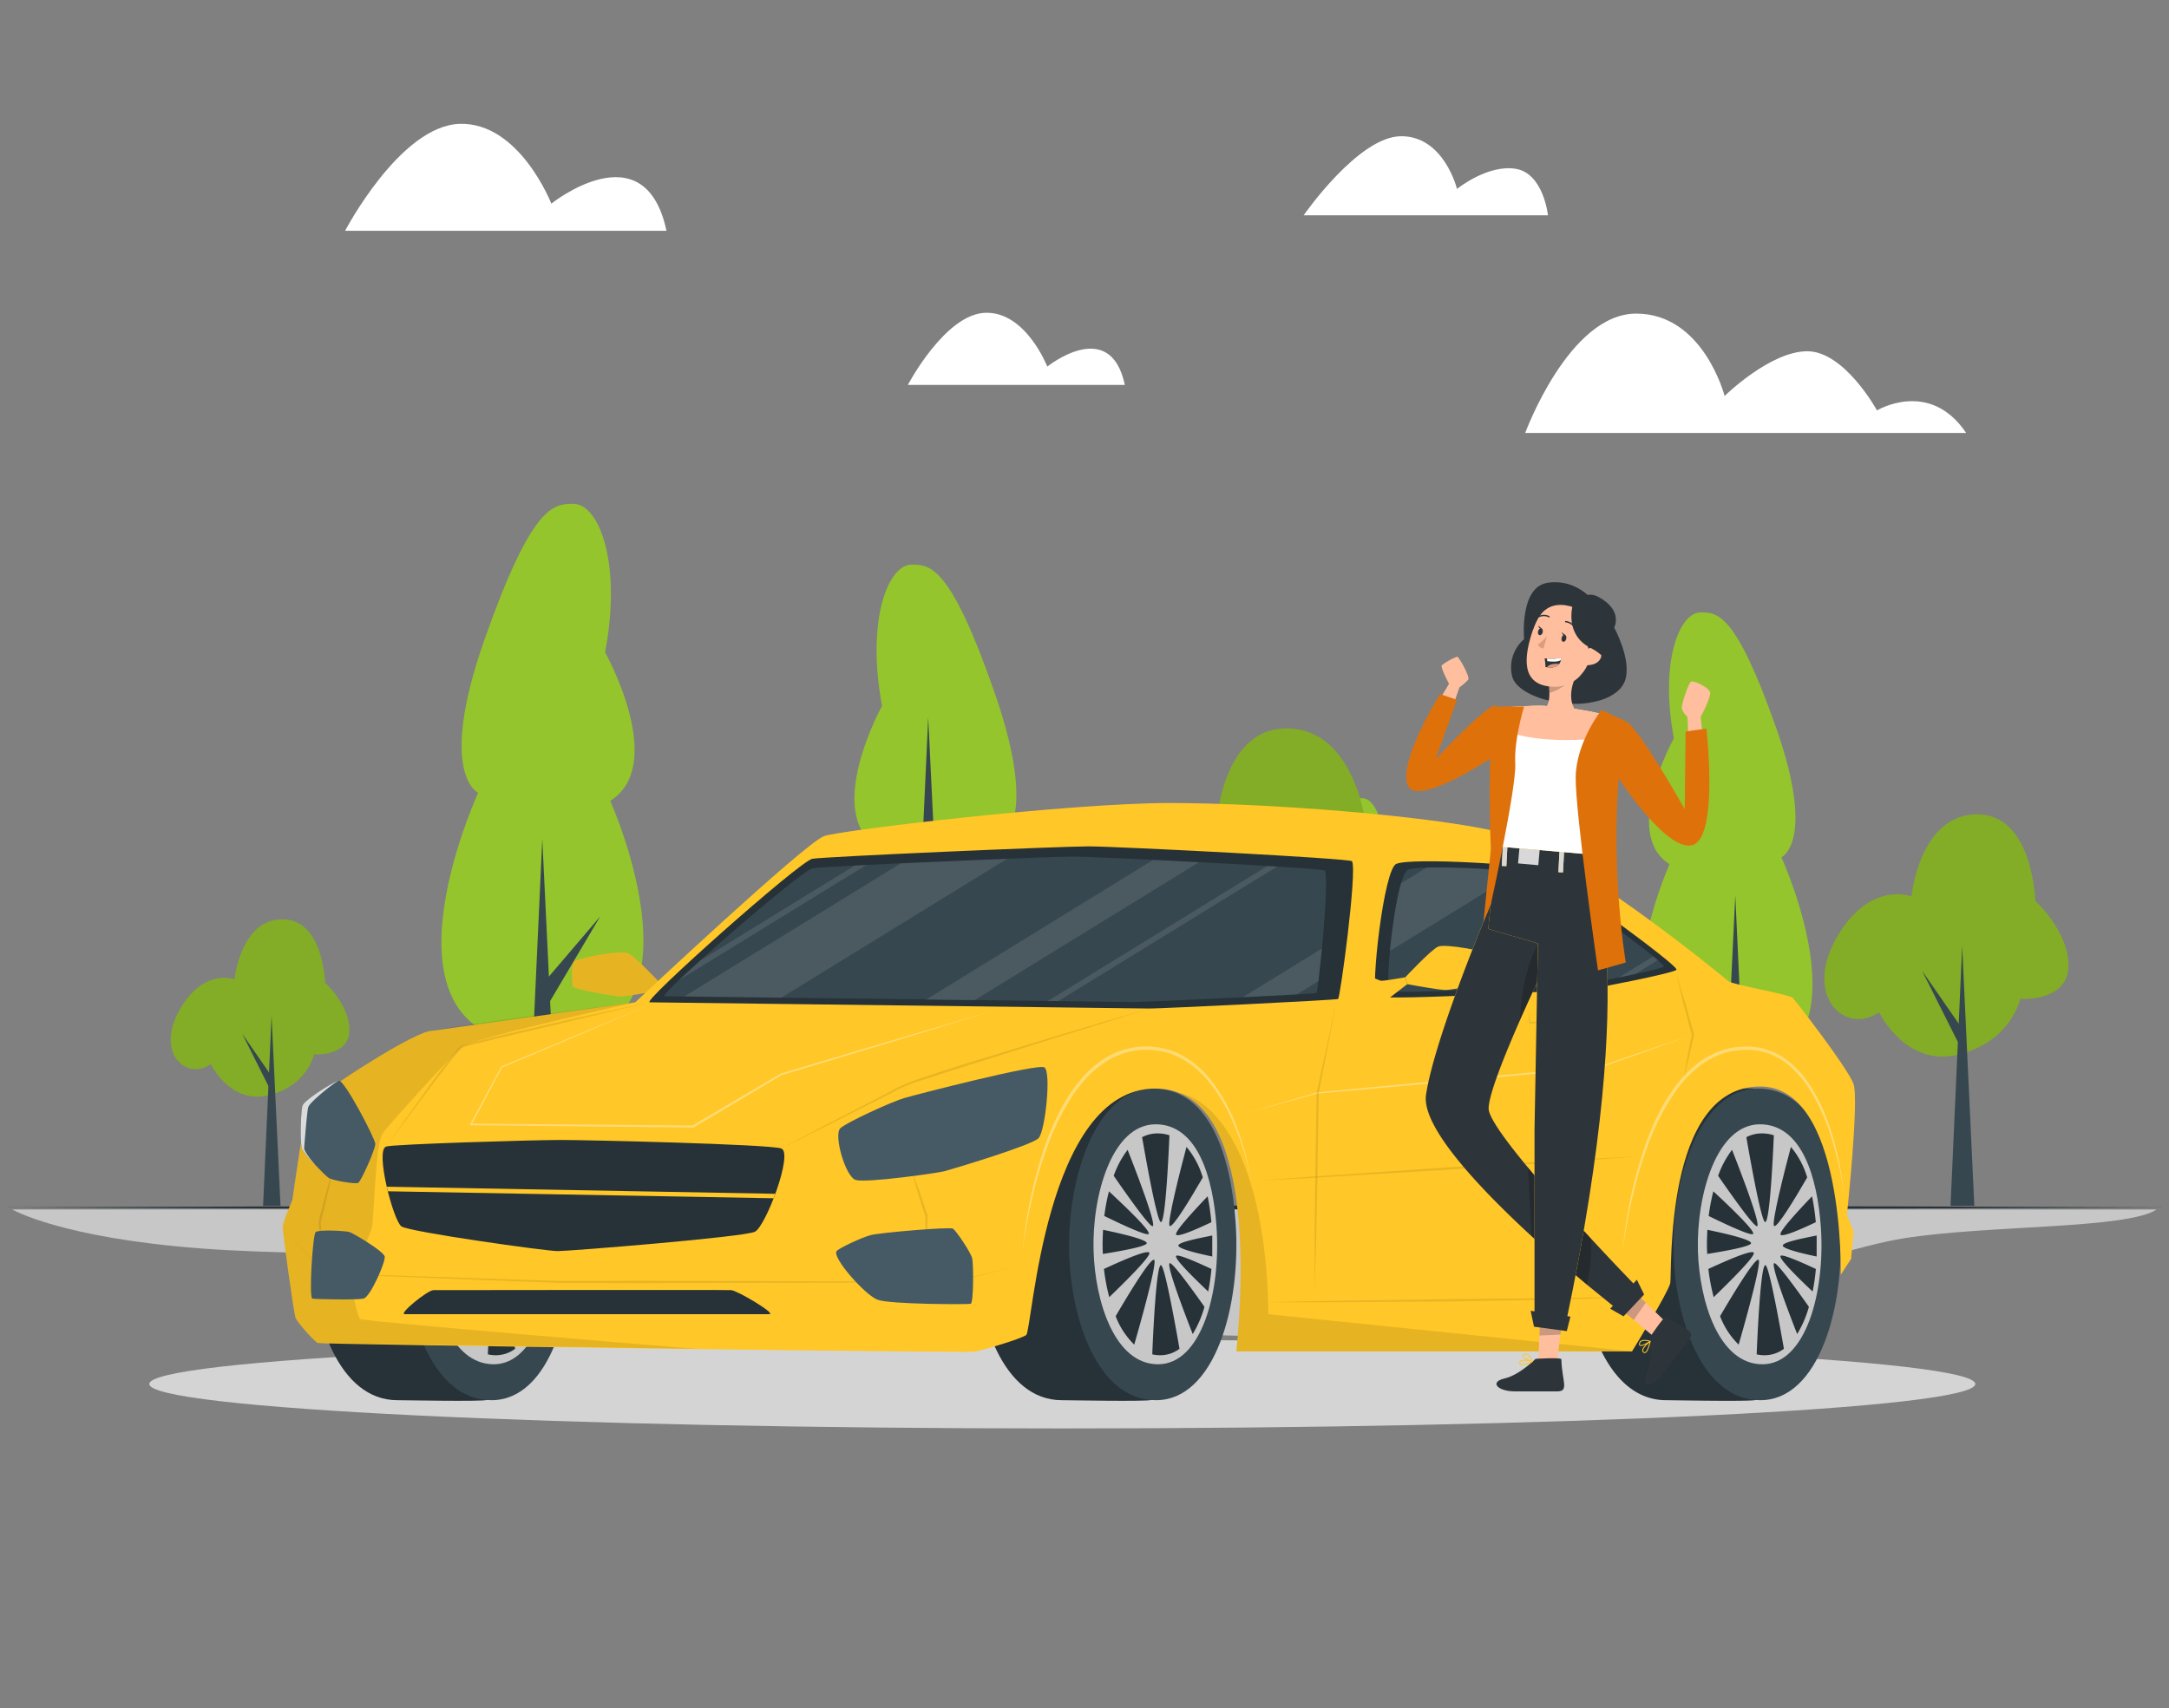 <?xml version="1.0" encoding="UTF-8"?> <svg xmlns="http://www.w3.org/2000/svg" xmlns:xlink="http://www.w3.org/1999/xlink" xmlns:v="https://vecta.io/nano" width="655" height="516" fill="none"><rect width="100%" height="100%" fill="#808080" stroke="none"/><style>.B{fill:#37474f}.C{fill:#263238}.D{fill:#ffc727}.E{fill:#2e353a}.F{opacity:.1}.G{fill:#000}.H{fill:#fff}.I{fill:#ffbe9d}.J{fill:#83ad26}.K{fill:#94c52d}.L{fill:#c7c7c7}.M{fill:#df710b}.N{stroke-linejoin:round}.O{stroke-width:.278}</style><path d="M320.787 431.442c-152.273 0-275.714-6.011-275.714-13.426s123.441-13.426 275.714-13.426S596.5 410.601 596.5 418.016s-123.441 13.426-275.713 13.426z" fill="#d4d4d4"></path><path d="M593.756 130.781H460.582s13.209-36.059 33.523-36.059 26.696 24.884 26.696 24.884 13.711-13.515 24.969-13.515 21.053 17.863 21.053 17.863 15.898-9.6 26.933 6.827zM467.455 65.025h-73.767s16.517-23.884 29.467-23.884 16.831 15.923 16.831 15.923 9.168-7.433 17.658-6.095 9.811 14.056 9.811 14.056zm-266.192 4.691h-97.057s16.666-31.846 34.687-32.308 27.601 24.099 27.601 24.099 28.212-22.613 34.769 8.209zm138.42 46.541h-65.525s11.265-21.473 23.471-21.787 18.632 16.254 18.632 16.254 18.995-15.296 23.422 5.533z" class="H"></path><path d="M257.658 295.824s9.233-3.651 16.517 9.085c7.483 13.065-1.932 21.654-9.382 16.517 0 0-5.863 12.289-17.574 9.349s-13.594-12.306-13.594-12.306-10.373.727-10.671-7.036 7.334-14.618 7.334-14.618.463-19.309 13.049-19.144 14.321 18.153 14.321 18.153z" class="J"></path><g class="B"><path d="M249.037 364.24l-2.577-57.465-2.692 57.465h5.269z"></path><path d="M247.218 328.38l8.094-16.121-9.415 13.594 1.321 2.527z"></path></g><path d="M504.163 261.021s-27.931 62.04 17.674 62.09 16.121-64.171 16.121-64.171 10.555-4.641-1.651-39.279-17.674-34.687-22.762-34.687c-6.425 0-12.421 14.982-8.06 37.991 0 .049-16.006 28.74-1.322 38.056z" class="K"></path><g class="B"><path d="M528.324 363.945l-4.295-93.506-4.493 93.506h8.788z"></path><path d="M525.782 309.652l-16.551-19.391 12.967 21.935 3.584-2.544z"></path></g><path d="M70.808 295.824s-9.217-3.651-16.518 9.085c-7.483 13.065 1.933 21.654 9.382 16.517 0 0 5.864 12.289 17.558 9.349s13.594-12.306 13.594-12.306 10.389.727 10.67-7.036-7.334-14.618-7.334-14.618-.462-19.309-13.032-19.144-14.321 18.153-14.321 18.153z" class="J"></path><g class="B"><path d="M79.446 364.24l2.56-57.465 2.709 57.465h-5.269z"></path><path d="M81.244 328.38l-8.077-16.121 9.415 13.594-1.338 2.527z"></path></g><path d="M577.234 270.75s-12.603-4.956-22.58 12.421c-10.224 17.839 2.643 29.583 12.818 22.563 0 0 8.011 16.782 24 12.768s18.566-16.798 18.566-16.798 14.188.974 14.585-9.614-10.01-19.986-10.01-19.986-.628-26.428-17.823-26.147-19.556 24.793-19.556 24.793z" class="J"></path><g class="B"><path d="M589.027 364.223l3.518-78.491 3.667 78.491h-7.185z"></path><path d="M591.502 315.231l-11.066-22.018 12.867 18.583-1.801 3.435z"></path></g><path d="M184.279 241.894s33.035 73.239-20.862 73.288-19.012-75.733-19.012-75.733-12.471-5.467 1.933-46.365 20.878-40.897 26.874-40.897c7.581 0 14.667 17.673 9.514 44.845 0 0 18.979 33.877 1.553 44.862z" class="K"></path><g class="B"><path d="M158.691 363.777l5.071-110.37 5.319 110.37h-10.39z"></path><path d="M161.715 299.688l19.524-22.877-15.312 25.883-4.212-3.006z"></path></g><path d="M264.908 255.84s-30.871 69.65 19.528 69.769 17.82-72.081 17.82-72.081 11.658-5.203-1.825-44.094-19.626-38.891-25.16-38.891c-7.105 0-13.739 16.804-8.911 42.659 0 0-17.761 32.193-1.452 42.638z" class="K"></path><g class="B"><path d="M282.978 364.272l-3.98-86.965-4.196 86.965h8.176z"></path><path d="M280.62 313.762l-15.395-18.021 12.074 20.4 3.321-2.379z"></path><path d="M275.234 327.106l5.071-110.371 5.319 110.371h-10.39z"></path><path d="M279.07 269.341l19.524-22.877-15.312 25.883-4.212-3.006z"></path></g><path d="M417.698 293.28s19.095 42.648-12.223 42.615-10.967-44.085-10.967-44.085-7.252-3.205 1.189-26.973 12.19-23.753 15.692-23.753c4.41 0 8.506 10.307 5.467 26.098-.033 0 11.001 19.739.842 26.098z" class="K"></path><g class="B"><path d="M402.666 364.157l3.089-64.204 2.956 64.221-6.045-.017z"></path><path d="M404.502 326.876l11.397-13.28-8.952 15.031-2.445-1.751z"></path></g><path d="M310.977 279.653s-11.331-4.476-20.317 11.182c-9.2 16.072 2.379 26.627 11.562 20.317 0 0 7.219 15.114 21.606 11.562s16.699-15.113 16.699-15.113 12.768.892 13.131-8.655-9.018-17.988-9.018-17.988-.578-23.752-16.039-23.554-17.624 22.249-17.624 22.249z" class="J"></path><g class="B"><path d="M321.597 363.827l3.172-70.679 3.32 70.662-6.492.017z"></path><path d="M325.354 322.285l-10.334-20.582 12.367 17.396-2.033 3.186z"></path></g><path d="M412.623 250.252s15.362-6.079 27.519 15.146c12.471 21.754-3.205 36.058-15.626 27.519 0 0-9.762 20.449-29.253 15.559s-22.645-20.498-22.645-20.498-17.294 1.206-17.773-11.711 12.206-24.364 12.206-24.364.777-32.159 21.721-31.895 23.851 30.244 23.851 30.244z" class="J"></path><g class="B"><path d="M398.252 364.223l-4.294-95.719-4.477 95.703 8.771.016z"></path><path d="M395.228 304.479l13.479-26.842-15.692 22.646 2.213 4.196z"></path></g><path d="M3.722 365.306s14.401 8.503 56.747 11.754 117.84-.128 158.87 8.391 96.813 18.624 184.52 18.304c83.912-.304 145.22-25.622 170.9-29.721s67.414-2.755 76.52-8.728H3.722z" class="L"></path><path d="M0 364.686l81.871-.298 81.871-.111 163.758-.211 163.758.211 81.871.099 81.871.31-81.871.31-81.871.099-163.758.211-163.758-.211-81.871-.111L0 364.686z" class="C"></path><g class="D"><use xlink:href="#B"></use><path d="M199.53 297.125l-.601 2.073 5.298 4.087c.191.227-.122 1.325-.122 1.325h5.176v-7.485c-.768.432-1.58.78-2.423 1.036-.74.131-7.328-1.036-7.328-1.036z"></path></g><g class="F G"><use xlink:href="#B" class="F"></use><path d="M199.531 297.124l-.601 2.073 5.298 4.087c.192.227-.122 1.325-.122 1.325h5.176v-7.485a12.1 12.1 0 0 1-2.422 1.036c-.741.131-7.329-1.036-7.329-1.036z" class="F"></path></g><path d="M294.425 378.364c.549 20.042 8.496 44.546 26.221 44.546 1.742 0 25.462.453 27.013-.061 14.282-4.741 22.743-30.787 21.14-53.748-1.255-17.881-6.972-37.914-21.872-40.319-.994-.157-25.95 0-27.013 0-17.908 0-26.09 28.059-25.489 49.582z" class="C"></path><path d="M322.863 378.363c.558 20.042 8.505 44.546 26.22 44.546s25.828-28.355 24.042-53.809c-1.333-19.074-7.485-40.319-24.791-40.319-17.881 0-26.064 28.059-25.471 49.582z" class="B"></path><path d="M330.24 377.754c.453 15.406 6.379 34.307 19.476 34.307s19.022-21.837 17.654-41.435c-1.028-14.692-5.62-31.048-18.412-31.048-13.219.027-19.214 21.62-18.718 38.176z" class="L"></path><g class="C"><path d="M353.15 342.898c-.27 6.265-1.211 26.211-2.57 26.211-1.15 0-4.505-18.831-5.69-25.636a9.96 9.96 0 0 1 4.627-1.142 11.61 11.61 0 0 1 3.633.567zm-5.029 27.432c-.723.54-7.137-8.452-11.799-15.197.98-2.819 2.397-5.465 4.2-7.842 3.024 7.711 8.584 22.307 7.599 23.039z"></path><use xlink:href="#C"></use><path d="M346.299 375.461c.061.942-6.919 2.266-13.254 3.277l-.052-1.107c-.061-2.004 0-4.078.113-6.187 6.309 1.307 13.08 2.963 13.193 4.017zm-11.326 16.331a62.13 62.13 0 0 1-1.603-8.523c6.1-2.823 13.176-5.864 13.707-4.888s-6.788 8.287-12.104 13.411zm7.546 14.334a23.93 23.93 0 0 1-5.612-8.592c3.904-6.666 10.587-17.716 11.624-17.01s-4.313 19.737-6.012 25.602zm13.672 1.254a9.7 9.7 0 0 1-5.821 1.952c-.81.005-1.617-.086-2.405-.27.209-5.228 1.168-26.935 2.614-26.935 1.107-.017 4.374 18.152 5.612 25.253zm7.536-12.668a32.75 32.75 0 0 1-3.547 8.226c-3.032-7.764-7.912-20.696-6.971-21.393.663-.497 6.083 6.875 10.518 13.167zm2.109-11.441a64.25 64.25 0 0 1-.976 6.823c-4.967-4.688-10.074-9.811-9.708-10.718.279-.749 5.403 1.438 10.684 3.895zm.245-10.101v6.344c-5.228-1.107-10.169-2.387-10.23-3.302s4.95-2.005 10.23-3.042z"></path><use xlink:href="#D"></use><use xlink:href="#E"></use><path d="M93.788 378.364c.549 20.042 8.496 44.546 26.22 44.546 1.743 0 25.462.453 27.013-.061 14.282-4.741 22.743-30.787 21.14-53.748-1.255-17.881-6.971-37.914-21.872-40.319-.993-.157-25.95 0-27.013 0-17.907 0-26.081 28.059-25.488 49.582z"></path></g><path d="M122.232 378.363c.549 20.042 8.496 44.546 26.211 44.546s25.828-28.355 24.051-53.809c-1.342-19.074-7.494-40.319-24.791-40.319-17.89 0-26.072 28.059-25.471 49.582z" class="B"></path><path d="M129.602 377.754c.453 15.406 6.379 34.307 19.476 34.307s19.022-21.837 17.654-41.435c-1.028-14.692-5.62-31.048-18.412-31.048-13.219.027-19.206 21.62-18.718 38.176z" class="L"></path><g class="C"><path d="M152.512 342.898c-.27 6.265-1.211 26.211-2.614 26.211-1.151 0-4.505-18.83-5.69-25.636a9.97 9.97 0 0 1 4.627-1.142 11.59 11.59 0 0 1 3.677.567zm-5.03 27.432c-.724.54-7.137-8.452-11.799-15.197a28.63 28.63 0 0 1 4.2-7.842c3.024 7.711 8.61 22.307 7.599 23.039z"></path><use xlink:href="#C" x="-200.639"></use><path d="M145.627 375.461c.061.942-6.919 2.266-13.254 3.277 0-.375 0-.732-.043-1.107-.07-2.004 0-4.078.104-6.187 6.344 1.307 13.115 2.963 13.193 4.017zm-11.283 16.331a61.98 61.98 0 0 1-1.604-8.523c6.1-2.823 13.176-5.864 13.707-4.888s-6.797 8.287-12.103 13.411zm7.538 14.334c-2.46-2.428-4.365-5.359-5.585-8.592 3.904-6.666 10.587-17.716 11.624-17.01s-4.339 19.737-6.039 25.602zm13.672 1.254c-1.678 1.264-3.72 1.949-5.821 1.952a10.3 10.3 0 0 1-2.405-.27c.209-5.228 1.168-26.935 2.614-26.935 1.107-.017 4.375 18.152 5.612 25.253zm7.546-12.668a32.78 32.78 0 0 1-3.546 8.226c-3.033-7.764-7.913-20.696-6.972-21.393.654-.497 6.074 6.875 10.518 13.167zm2.1-11.441a64.25 64.25 0 0 1-.976 6.823c-4.967-4.688-10.064-9.811-9.707-10.718.279-.749 5.402 1.438 10.683 3.895zm.244-10.101v6.344c-5.228-1.107-10.169-2.387-10.23-3.302s4.949-2.005 10.23-3.042z"></path><use xlink:href="#D" x="-200.637"></use><path d="M162.584 355.638c-3.774 6.518-9.072 15.284-9.995 14.648s3.233-17.018 5.071-23.876a25.47 25.47 0 0 1 4.924 9.228zm314.366 22.726c.549 20.042 8.496 44.546 26.22 44.546 1.743 0 25.462.453 27.013-.061 14.282-4.741 22.744-30.787 21.14-53.748-1.255-17.881-6.971-37.914-21.872-40.319-.993-.157-25.95 0-27.013 0-17.907 0-26.081 28.059-25.488 49.582z"></path></g><path d="M505.389 378.363c.549 20.042 8.496 44.546 26.212 44.546s25.828-28.355 24.05-53.809c-1.342-19.074-7.494-40.319-24.791-40.319-17.89 0-26.072 28.059-25.471 49.582z" class="B"></path><path d="M512.737 377.754c.453 15.406 6.379 34.307 19.476 34.307s19.022-21.837 17.654-41.435c-1.028-14.692-5.62-31.048-18.412-31.048-13.193.027-19.18 21.62-18.718 38.176z" class="L"></path><g class="C"><path d="M535.669 342.898c-.27 6.265-1.211 26.211-2.614 26.211-1.15 0-4.505-18.83-5.69-25.636a9.98 9.98 0 0 1 4.636-1.142 11.59 11.59 0 0 1 3.668.567zm-5.025 27.432c-.723.54-7.136-8.452-11.798-15.197a28.85 28.85 0 0 1 4.2-7.842c3.024 7.711 8.583 22.307 7.598 23.039zm-1.214 2.316c-.322.819-7.224-2.335-13.437-5.368.313-2.513.781-5.004 1.403-7.459 5.69 5.272 12.435 11.834 12.034 12.827zm-.64 2.815c.061.942-6.919 2.266-13.254 3.277 0-.375 0-.732-.044-1.107-.069-2.004 0-4.078.105-6.187 6.344 1.307 13.114 2.963 13.193 4.017zm-11.289 16.331a62.13 62.13 0 0 1-1.603-8.523c6.1-2.823 13.175-5.864 13.707-4.888s-6.797 8.287-12.104 13.411zm7.54 14.334a23.94 23.94 0 0 1-5.611-8.592c3.904-6.666 10.587-17.716 11.624-17.01s-4.313 19.737-6.013 25.602zm13.67 1.254c-1.678 1.264-3.72 1.949-5.821 1.952a10.31 10.31 0 0 1-2.405-.27c.209-5.228 1.168-26.935 2.615-26.935 1.106-.017 4.374 18.152 5.611 25.253zm7.549-12.668a32.75 32.75 0 0 1-3.547 8.226c-3.032-7.764-7.912-20.696-6.971-21.393.662-.497 6.074 6.875 10.518 13.167zm2.097-11.441a61.74 61.74 0 0 1-.976 6.823c-4.967-4.688-10.064-9.811-9.707-10.718.279-.749 5.403 1.438 10.683 3.895zm.245-10.101v6.344c-5.229-1.107-10.169-2.387-10.23-3.302s4.949-2.005 10.23-3.042z"></path><use xlink:href="#D" x="182.523"></use><use xlink:href="#E" x="182.523"></use></g><path d="M373.366 408.174h119.477s10.918-17.777 11.537-20.591-2.083-59.42 27.161-59.42c25.48 0 24.347 56.832 24.347 56.832l3.119-4.775.706-8.305-1.987-4.914s3.739-34.856 1.987-39.657-17.314-24.913-18.369-25.968-18.247-3.982-19.414-5.028-49.278-40.711-70.653-45.391-68.125-8.417-98.127-8.417-98.633 8.104-104.245 9.977-57.084 50.219-57.084 50.219l-62.235 8.713c-7.337 1.656-35.327 20.243-36.494 22.578s-4.801 28.425-4.801 28.425-2.806 6.44-2.919 7.956 3.39 26.324 3.86 27.605 5.612 7.137 6.779 7.608 195.993 3.041 198.381 2.614 13.62-3.738 15.493-4.993 5.481-74.461 39.03-74.461c29.131 0 26.795 55.883 24.451 79.393z" class="D"></path><path d="M210.363 407.433l-114.352-1.83c-1.168-.471-6.318-6.318-6.779-7.599s-3.982-26.089-3.852-27.605 2.911-7.965 2.911-7.965 3.625-26.089 4.793-28.424 29.13-20.914 36.502-22.57 62.235-8.713 62.235-8.713-49.669 11.11-52.284 13.332-21.784 23.179-24.015 26.29-2.562 26.664-3.268 28.608-5.385 14.125-5.856 16.225 1.639 10.535 2.336 11.223 97.116 8.662 101.63 9.028zm162.993.74c2.144-21.341 4.253-69.354-17.175-78.025 10.945 1.987 26.229 19.929 26.856 66.801l109.796 11.224H373.356z" class="F G"></path><path opacity=".36" d="M490.027 377.875a133.03 133.03 0 0 1 7.232-33.217 76.27 76.27 0 0 1 3.364-7.843 56.44 56.44 0 0 1 4.357-7.38c1.617-2.379 3.503-4.563 5.62-6.51a31.62 31.62 0 0 1 3.364-2.71 26.47 26.47 0 0 1 3.799-2.091c2.644-1.213 5.502-1.888 8.409-1.987 2.906-.184 5.818.256 8.54 1.29 5.472 2.117 9.637 6.57 12.583 11.424 2.89 4.927 5.097 10.224 6.561 15.746a99.31 99.31 0 0 1 3.068 16.739c-.714-5.624-1.906-11.178-3.564-16.6-1.547-5.432-3.818-10.632-6.754-15.458-3.006-4.679-7.032-9.036-12.26-10.971a19.31 19.31 0 0 0-8.139-1.185c-2.78.113-5.51.774-8.034 1.943a25.99 25.99 0 0 0-3.651 1.987 32.09 32.09 0 0 0-3.268 2.614c-2.069 1.889-3.914 4.008-5.499 6.318a70.27 70.27 0 0 0-7.746 14.97c-2.015 5.295-3.663 10.722-4.932 16.243a148.56 148.56 0 0 0-3.05 16.678zm-181.197 0c.959-11.079 3.301-21.996 6.971-32.494 1.833-5.272 4.285-10.309 7.302-15.005a45.82 45.82 0 0 1 5.281-6.544 30.97 30.97 0 0 1 6.745-5.063 25.48 25.48 0 0 1 8.069-2.536 24.9 24.9 0 0 1 8.426.488c5.551 1.307 10.326 4.871 13.82 9.219a53.57 53.57 0 0 1 8.104 14.561 83.68 83.68 0 0 1 4.261 16.069c-1.051-5.437-2.641-10.756-4.749-15.877a52.98 52.98 0 0 0-8.243-14.238c-3.486-4.166-8.095-7.59-13.419-8.801-2.65-.596-5.381-.738-8.078-.419-2.684.395-5.286 1.225-7.703 2.458a30.51 30.51 0 0 0-6.527 4.853c-1.921 1.956-3.656 4.086-5.185 6.361a74.25 74.25 0 0 0-7.346 14.753 126.91 126.91 0 0 0-4.757 15.877c-1.3 5.385-2.292 10.84-2.972 16.338zm66.173-41.322l22.874-6.623 42.698-4.069 42.698-3.79h-.052l13.942-4.828 14.012-4.749-13.942 5.028-13.942 4.958h-.053l-42.698 4.043-42.698 3.782-22.839 6.248zm-177.092-33.791l-23.179 9.89-23.214 9.821.113-.096-9.237 17.349-.226-.375 67.097.584h-.157l26.665-15.685 33.234-9.89 33.261-9.777-33.086 10.16-33.192 10.013h.061l-26.56 15.772-.078.043h-.087l-67.097-.705h-.427l.2-.366 9.324-17.315v-.07h.07l23.24-9.716 23.275-9.637z" class="H"></path><g opacity=".3" class="G"><path opacity=".3" d="M196.186 302.736l-46.776 11.119-5.838 1.429-2.893.758-.671.227c-.112.029-.22.07-.323.122l-.252.217a10.26 10.26 0 0 0-1.003 1.029c-2.614 2.997-4.993 6.23-7.441 9.393l-14.387 19.267 13.942-19.589c2.388-3.224 4.776-6.431 7.407-9.498a8.7 8.7 0 0 1 1.089-1.124l.323-.262c.12-.06.245-.11.374-.148l.75-.261 2.91-.785 5.839-1.464 23.431-5.376 23.519-5.054zm150.923 1.873l-14.23 4.488-14.256 4.409-28.459 8.949-14.195 4.575a44.24 44.24 0 0 0-6.745 3.067l-6.657 3.372-13.298 6.754-13.35 6.657 13.193-6.971 13.254-6.867 6.623-3.424a43.25 43.25 0 0 1 6.788-3.146c4.705-1.647 9.437-3.172 14.177-4.688l28.53-8.714 14.291-4.287 14.334-4.174zm35.93 88.683l13.733-.296 13.742-.192 27.466-.418 27.475-.261 13.733-.209 3.433-.061 1.743-.061c.27 0 .593 0 .819-.061s.436-.297.645-.471c1.516-1.699 2.867-3.564 4.226-5.403l-4.104 5.516c-.209.183-.357.488-.689.541a6.69 6.69 0 0 1-.871.087l-1.743.104-3.433.148-13.733.34-27.475.488-27.475.183-13.733.079-13.759-.053zm96.305-92.02l4.235 20.914v.095l-2.745 16.557-2.814 16.556-5.935 33.113 5.299-33.217 2.797-16.557 2.875-16.556v.087l-3.712-20.992zm-75.794 1.385l-5.324 27.519v-.053l-.462 29.985-.323 15.031-.444 14.988v-14.996l.131-14.997.47-29.985v-.061l5.952-27.431zm102.729-8.26l2.771 8.966 2.509 9.045v.079.07l-1.49 6.613-1.629 6.579 1.159-6.683 1.307-6.64v.157l-2.449-9.054-2.178-9.132z"></path><path opacity=".3" d="M380.537 356.569l14.186-1.081 14.187-.967 28.381-1.934 28.39-1.7 14.203-.854 14.204-.731-14.186 1.08-14.186.967-28.382 1.935-28.39 1.708-14.195.845-14.212.732zm80.909-51.138l.767 3.485-.192-.148 6.657-.723 6.667-.593-.288.393-.671-3.207.305.218-7.389.348 7.345-.915h.244l.053.253.74 3.189.087.358h-.374l-6.666.583-6.684.445h-.166v-.157l-.435-3.529zm-360.879 47.506c-.871 4.61-1.969 9.158-3.041 13.707l-.436 1.743-.105.418-.052.209c0 .105 0 0-.087 0 0 .253.043.584.061.872l.27 3.555c.157 2.379.296 4.758.349 7.102-.349-2.318-.61-4.61-.871-6.893-.131-1.133-.218-2.292-.322-3.433l-.078-.872a1.08 1.08 0 0 1 0-.453l.052-.209.096-.436.401-1.742c1.203-4.558 2.362-9.098 3.764-13.568zm174.541 0l2.614 7.032 2.37 7.119v.061.044l-.096 5.342-.235 5.341-.244-5.341-.087-5.342v.105l-2.309-7.137-2.013-7.224zM85.432 371.446l13.219 13.141h-.07l47.299 1.542 23.632.776 23.65-.053 94.607.227 19.214-4.653-19.171 4.888-94.615.227-23.65-.044-23.641-.871-47.264-1.856h-.052l-13.158-13.324z"></path></g><path d="M415.636 300.873c1.56 1.594 63.168-2.031 64.57-2.188s24.957-4.679 26.046-5.768-37.469-28.852-40.711-30.264-38.951-3.738-43.866-1.742c-3.843 1.551-7.834 38.123-6.039 39.962z" class="C"></path><path d="M419.638 299.18c1.429 1.456 57.712-1.856 58.993-1.995s22.804-4.279 23.797-5.229-34.193-26.368-37.191-27.649-35.587-3.424-40.084-1.603c-3.503 1.377-7.154 34.795-5.515 36.476z" class="B"></path><path d="M458.708 263.26l-39.003 23.981c.671-7.041 1.925-15.502 3.346-20.452l7.79-4.784c9.305-.09 18.608.329 27.867 1.255zm30.55 17.837l-27.753 17.07-16.226.784 37.165-22.856 6.814 5.002zm11.408 8.889l-6.814 4.191-5.028 1.063 10.457-6.422 1.385 1.168z" class="F H"></path><path d="M462.578 263.714c1.098.175 13.838 33.052 13.594 33.697s2.518.113 2.283-.052-13.942-31.876-13.542-33.209c.21-.706-2.335-.436-2.335-.436zm-266.391 39.022l150.925 1.873c3.808 0 56.318-2.536 56.963-2.884s5.786-38.481 4.226-41.592c-.427-.871-70.966-4.496-79.619-4.496s-79.619 3.093-83.366 3.747-51.709 43.317-49.129 43.352z" class="C"></path><path d="M200.718 300.898l141.819 1.743c3.572 0 54.383-2.379 54.984-2.71s4.035-34.054 2.562-36.974c-.4-.801-68.142-4.226-76.272-4.226s-74.818 2.902-78.339 3.486-47.177 38.655-44.754 38.681z" class="B"></path><path d="M304.185 259.376l-68.239 41.966-29.313-.366 65.354-40.206 32.198-1.394zm44.031.34l-68.596 42.228 14.657.183 67.76-41.67-13.821-.741zm27.013 41.513l16.348-.871 6.57-4.044 1.063-9.846-23.981 14.761zm7.477-39.657l-66.313 40.781h3.233l66.078-40.633-2.998-.148zm-124.661-.122l-46.541 28.617-6.64 6.099 56.788-34.916-3.607.2z" class="F H"></path><path d="M253.742 340.797c-2.039 2.03 1.56 14.657 4.679 15.598s24.486-2.03 26.822-2.658 26.359-7.799 28.39-9.977 3.895-20.121 1.742-21.367-38.219 8.104-42.114 9.202-17.802 7.486-19.519 9.202zm-162.41 6.457c.871 1.621 6.675 7.642 7.843 8.47s8.191 2.004 9.01 1.542 5.229-10.178 5.142-11.816-9.35-19.397-11.015-19.04-10.526 5.847-10.997 7.599-.88 11.502.017 13.245z" fill="#455a64"></path><path d="M91.855 346.707c-.087 1.167 3.015 4.784 3.39 5.228a32.84 32.84 0 0 1-3.912-4.671c-.871-1.742-.479-11.511 0-13.254s9.359-7.258 10.988-7.615c-1.742.792-8.862 6.587-9.245 8.025s-1.124 11.041-1.22 12.287z" fill="#dbdbdb"></path><path d="M116.603 346.296c2.056-.715 44.336-1.987 52.64-1.987s62.932 1.281 66.679 2.57-4.679 23.528-7.956 25.149-55.917 5.847-59.542 5.847-44.72-5.804-47.177-7.442-8.034-22.97-4.644-24.137z" class="C"></path><path d="M234.135 360.569l-.523 1.351-116.487-2.109-.323-1.385 117.333 2.143z" class="D"></path><path d="M122.215 396.923h110.083c2.335 0-9.586-7.128-11.477-7.25s-88.193 0-89.945 0-10.648 7.25-8.661 7.25z" class="C"></path><path d="M94.336 392.226c1.185.201 13.411.436 15.441 0s6.71-11.119 6.396-12.713-9.402-6.972-10.57-7.372-9.411-.819-10.291 0-2.074 19.911-.976 20.085zm158.306-14.351c-1.455 1.891 8.583 13.298 12.4 14.701s27.231 1.446 28.102 1.211.872-11.973.427-13.768-4.836-8.339-5.803-8.923-21.959 1.202-24.8 1.943-9.664 3.982-10.326 4.836z" fill="#455a64"></path><g class="D"><path d="M424.98 297.247l-.61-2.074s7.685-8.235 9.881-9.246 15.685 1.525 16.452 2.719.444 6.387.261 7.302-12.199 2.972-14.229 3.059-11.755-1.76-11.755-1.76z"></path><path d="M424.369 295.175l.61 2.073-5.298 4.087c-.183.227.122 1.325.122 1.325h-5.229v-7.485a12.49 12.49 0 0 0 2.423 1.037c.758.13 7.372-1.037 7.372-1.037z"></path></g><path d="M509.87 223.148l-.263-6.553s-1.755-1.738-1.755-2.866 2.018-7.579 2.899-7.884 5.621 1.942 5.705 3.391-2.458 6.782-2.899 7.172l.704 6.96-4.391-.22zm-71.405-9.046l2.255-6.485c.96-.686 1.851-1.464 2.662-2.323.618-.848-2.832-6.96-3.341-6.96-1.671.624-3.238 1.498-4.645 2.594-.509.611 2.187 5.595 2.187 5.595l-3.349 5.595 4.231 1.984z" class="I"></path><path d="M451.581 213.008c-3.112.306-18.057 16.285-18.057 16.285l6.451-17.921-5.086-1.737s-12.598 20.065-9.834 27.432 27.441-9.52 27.441-9.52l-.915-14.539z" class="M"></path><path d="M499.409 403.706l3.485-4.552-5.901-5.697-5.366-5.171-5.044 4.713 6.782 5.671 6.044 5.036z" class="I"></path><path d="M503.097 397.755c-.517-.364-4.832 6.104-4.832 6.104s.958 6.782-.992 11.097 1.84 3.984 4.993-.136l7.783-10.173c2.238-2.958-1.653-3.052-6.952-6.892z" class="E"></path><path d="M498.334 405.113s-2.89-.932-3.229.628c-.382 1.797 3.229-.628 3.229-.628zm0 0s-2.916 2.171-2.144 3.154c1.17 1.475 2.144-3.154 2.144-3.154z" stroke="#ffc727" class="N O"></path><path opacity=".2" d="M493.365 398.67l3.628-5.213-5.366-5.171-5.044 4.713 6.782 5.671z" class="G"></path><path d="M464.541 410.921h5.74l.941-7.986.847-7.324-6.807-1.111-.381 8.698-.34 7.723z" class="I"></path><path d="M471.508 410.556c0-.636-7.782-.135-7.782-.135s-4.781 4.857-9.418 5.934-2.052 3.891 3.153 3.891h12.818c3.688 0 1.382-3.137 1.229-9.69z" class="E"></path><path d="M462.771 411.235s-1.018-2.866-2.459-2.188c-1.695.789 2.459 2.188 2.459 2.188zm0 0s-3.502-1.001-3.807.203c-.466 1.831 3.807-.203 3.807-.203z" stroke="#ffc727" class="N O"></path><path opacity=".2" d="M464.881 403.375l6.341-.279.847-7.41-6.807-1.144-.381 8.833z" class="G"></path><path d="M450.23 272.959s-16.955 40.056-19.608 57.646 57.527 64.691 57.527 64.691l6.155-6.545s-44.778-46.032-44.778-53.949 17.464-44.083 17.464-44.083 1.687-14.589-16.76-17.76z" class="D"></path><path d="M462.497 373.366c6.146 5.663 12.097 10.774 16.717 14.64l8.935 7.274 6.155-6.545s-6.155-6.315-13.886-14.683c-6.087-6.578-13.165-14.411-19.006-21.43-6.782-8.139-11.869-15.166-11.869-17.803 0-4.179 4.858-16.2 9.444-26.644 4.12-9.325 8.02-17.438 8.02-17.438a14.98 14.98 0 0 0-.483-4.951c-1.179-4.535-4.9-10.834-16.285-12.792 0 0-16.955 40.056-19.6 57.646-1.475 9.554 15.853 27.992 31.858 42.726z" class="E"></path><path opacity=".2" d="M461.414 352.622l1.085 20.744c6.146 5.663 12.098 10.775 16.718 14.64 1.062-4.57 1.467-9.269 1.203-13.953-6.086-6.579-13.165-14.412-19.006-21.431zm-2.442-44.481c4.12-9.325 8.02-17.438 8.02-17.438a14.97 14.97 0 0 0-.483-4.95c-.585-.397-1.237-.684-1.925-.848 0 0-5.01 7.909-5.612 23.236z" class="G"></path><path d="M480.769 181.032s-5.146-6.417-13.564-4.985-6.96 17.006-6.96 17.006c-1.573 1.346-2.743 3.099-3.384 5.067s-.724 4.076-.244 6.089c1.644 7.062 20.845 11.148 28.187 6.239s1.695-20.481-1.874-22.685-2.161-6.731-2.161-6.731z" class="E"></path><use xlink:href="#F" class="D"></use><g class="E"><use xlink:href="#F"></use><path d="M480.351 258.057v4.103l-27.976-2.144v-4.849l27.976 2.89z"></path></g><path d="M470.971 256.362l1.389.071-.361 7.069-1.388-.07.36-7.07z" class="D"></path><path d="M458.84 256.147l6.113.548-.415 4.635-6.113-.547.415-4.636z" fill="#d8d8d8"></path><path d="M453.875 254.469l1.388.071-.36 7.069-1.389-.071.361-7.069z" class="D"></path><path d="M470.971 256.362l1.389.071-.361 7.069-1.388-.07.36-7.07zm-17.096-1.893l1.388.071-.36 7.069-1.389-.071.361-7.069z" fill="#d8d8d8"></path><use xlink:href="#G" class="D"></use><use xlink:href="#G" class="H"></use><path d="M467.635 219.332c6.9-.847 8.969-3.831 8.969-3.831-4.375-4.129-.738-11.284-.738-11.284l-8.299 1.552c.195 1.157.302 2.327.322 3.501.068 5.035-2.213 5.086-2.213 5.086-1.492 2.721 1.959 4.976 1.959 4.976z" class="I"></path><path opacity=".2" d="M467.532 205.769c.195 1.157.303 2.328.322 3.501 4.002-.932 7.978-5.086 7.978-5.086l-8.3 1.585z" class="G"></path><path d="M474.935 182.787c-7.036-1.696-10.172 1.568-12.419 8.689-2.789 8.901-2.306 15.81 6.943 15.963 12.589.203 17.15-21.88 5.476-24.652z" class="I"></path><path d="M467.151 192.205c-.812.917-1.731 1.734-2.738 2.433.139.343.372.641.672.858a1.97 1.97 0 0 0 1.024.371l1.042-3.662z" fill="#da9e7f"></path><g class="E"><path d="M471.594 192.603c-.153.577 0 1.119.415 1.221s.848-.28.966-.848 0-1.119-.415-1.22-.822.271-.966.847z"></path><path d="M472.724 191.816l-1.128-.848s.339 1.237 1.128.848zm-8.242-1.196c-.153.568.042 1.119.424 1.22s.848-.288.966-.847-.042-1.119-.424-1.221-.813.271-.966.848z"></path><path d="M465.603 189.823l-1.119-.848s.347 1.246 1.119.848z"></path></g><path d="M472.816 187.763a3.77 3.77 0 0 1 1.606.569 3.76 3.76 0 0 1 1.191 1.22m-7.842-3.281c-.453-.234-.952-.364-1.462-.378a3.38 3.38 0 0 0-1.48.293" stroke="#2e353a" stroke-width=".417" stroke-linecap="round" class="N"></path><path d="M466.45 198.834a18.79 18.79 0 0 1 .246 2.637l.458.067c2.094.28 3.162-.288 3.704-.991.258-.354.429-.764.501-1.196.034-.244.034-.493 0-.737a9.96 9.96 0 0 1-4.239.305l-.67-.085z" class="E"></path><path d="M467.171 198.919l.085.78c1.975.254 3.39.169 4.103-.348.034-.244.034-.493 0-.737-1.359.398-2.786.502-4.188.305z" class="H"></path><path d="M467.154 201.53c2.094.28 3.162-.288 3.704-.992a6.79 6.79 0 0 0-2.373.144c-.523.134-.989.431-1.331.848z" fill="#da9e7f"></path><path d="M479.811 196.444s-1.916-6.553-.365-10.894c0 0-12.58-8.994-16.624 4.985 0 0 1.611-12.886 13.767-10.3s7.91 20.261.424 24.05c0 .017 3.976-3.73 2.798-7.841z" class="E"></path><path d="M478.308 197.673a3.17 3.17 0 0 1 3.984-2.026c2.128.746 2.103 5.467-3.569 5.264-.813-.034-1.076-.899-.415-3.238zm-26.16 22.024c10.512 5.197 26.619 3.985 35.605 2.73l1.746-5.154c-3.799-1.213-7.68-2.151-11.614-2.806-4.151-.737-8.35-1.179-12.563-1.323-5.443 0-11.699.568-11.699.568s-.916.212-1.475 5.985z" class="I"></path><path d="M483.599 214.441s-7.536 9.63-7.765 20.066 6.731 58.578 6.731 58.578l8.393-2.373s-6.342-37.046 0-72.829l-7.359-3.442zm-23.355-1.042s-3.069 9.978-2.662 17.15-7.35 42.479-7.35 42.479l-2.255 5.426 2.229-21.897s-1.347-32.138 1.374-43.158h8.664z" class="M"></path><path d="M474.935 182.786s-2.603 8.859 5.323 12.869c9.58 4.849 8.664 15.327-.678 16.658 0 0 9.435-.95 11.266-7.113s-3.39-15.649-3.39-15.649 2.865-5.214-4.875-9.325c-4.34-2.289-7.646 2.56-7.646 2.56zm-.695 214.884l-12.004-1.764 1 4.799 9.91 1.331 1.094-4.366zm20.065-11.148l-8.053 8.757 4.026 2.306 6.214-6.595-2.187-4.468z" class="E"></path><path d="M490.956 217.875c3.891 1.695 17.802 26.534 17.802 26.534l.271-23.483 6.282-.847s3.823 33.307-4.366 35.214-23.211-21.837-23.211-21.837l3.222-15.581z" class="M"></path><defs><path id="B" d="M198.931 299.197l.601-2.074s-7.677-8.234-9.882-9.245-15.685 1.525-16.443 2.719-.444 6.387-.261 7.302 12.199 2.971 14.221 3.058 11.764-1.76 11.764-1.76z"></path><path id="C" d="M346.912 372.646c-.331.819-7.224-2.335-13.437-5.368.312-2.513.781-5.004 1.403-7.459 5.69 5.272 12.435 11.834 12.034 12.827z"></path><path id="D" d="M365.811 369.152c-5.098 2.423-10.204 4.575-10.649 3.73s4.845-6.675 9.525-11.564a71.1 71.1 0 0 1 1.124 7.834z"></path><path id="E" d="M363.22 355.638c-3.773 6.518-9.071 15.284-9.995 14.648s3.233-17.018 5.072-23.876c2.262 2.702 3.938 5.845 4.923 9.228z"></path><path id="F" d="M464.422 284.947l-1.025 56.392v57.713h9.604c22.94-109.357 7.215-136.773 7.215-136.773h-.06c0-.042 0-.093-.051-.127-3.687-8.189-27.848-2.153-27.848-2.153-1.737 6.782-2.806 20.574-2.806 20.574l14.971 4.374z"></path><path id="G" d="M452.257 255.658l27.976 2.416c.661-10.401 1.322-17.107 7.485-35.604l1.746-5.155c-3.799-1.212-7.68-2.15-11.614-2.806a89.16 89.16 0 0 0-12.563-1.322c-5.442 0-11.699.568-11.699.568s-.89.212-1.449 5.985c-.5 5.375-1.001 16.209.118 35.918z"></path></defs></svg> 